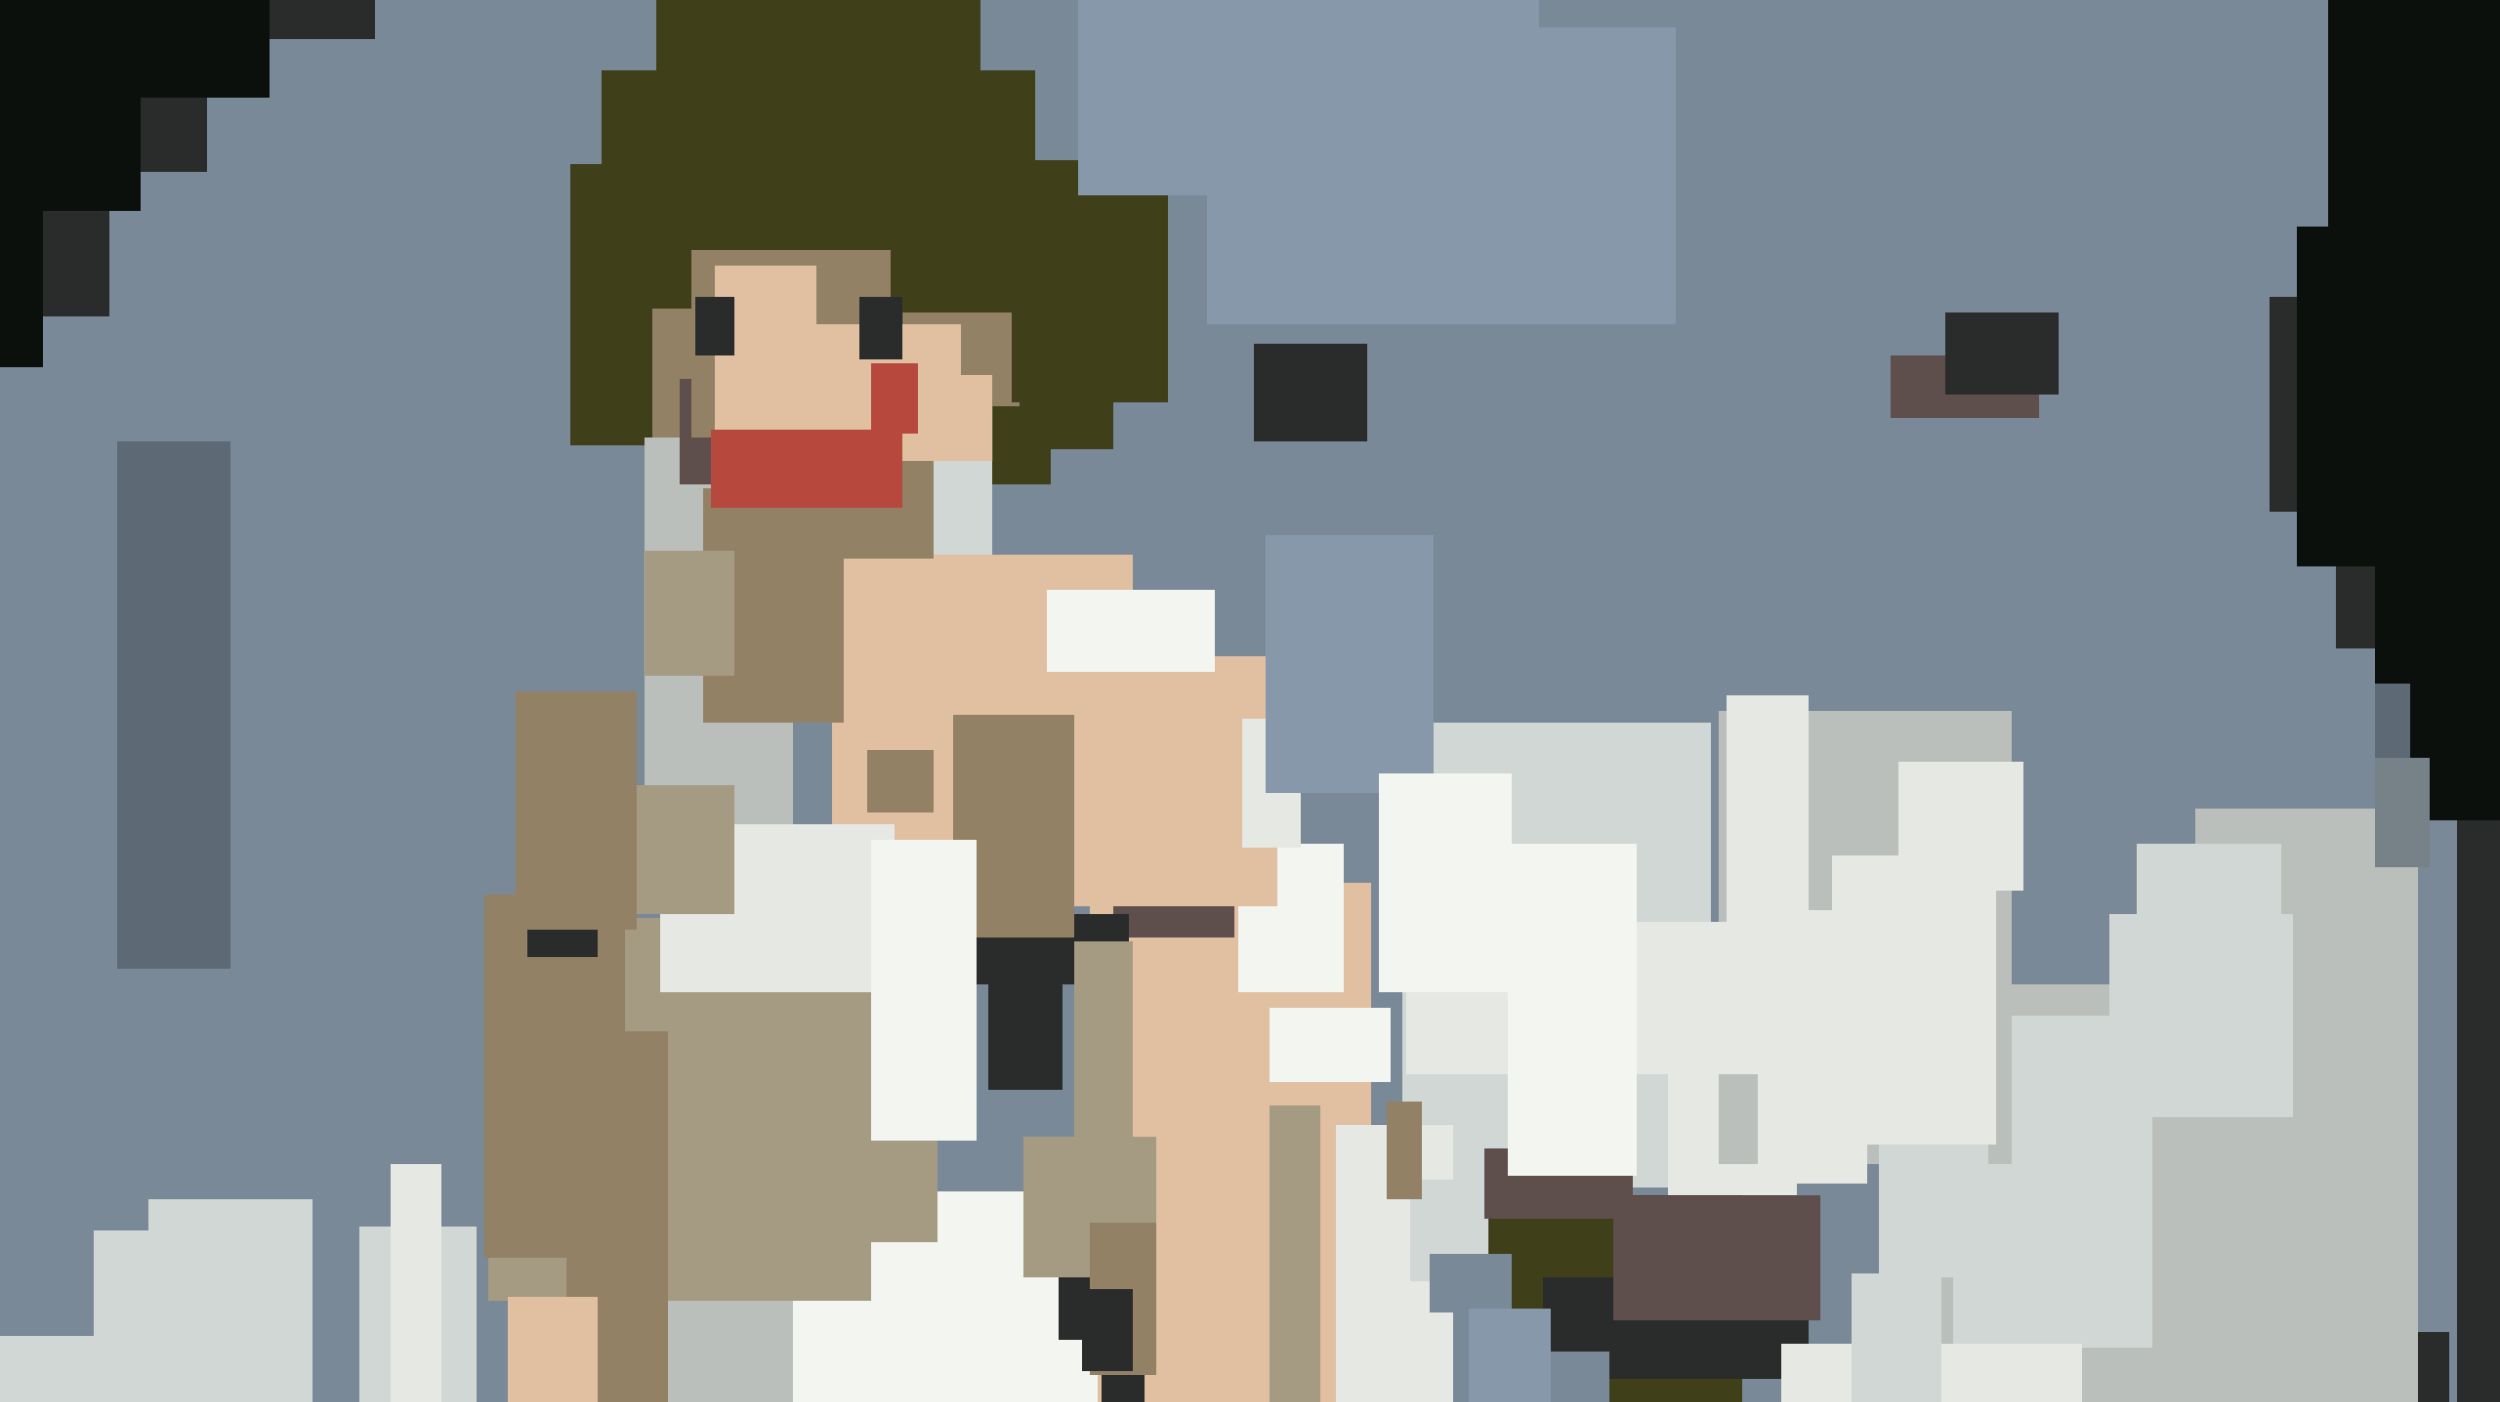 <svg xmlns="http://www.w3.org/2000/svg" width="640px" height="359px">
  <rect width="640" height="359" fill="rgb(121,137,152)"/>
  <rect x="359" y="185" width="79" height="119" fill="rgb(209,215,213)"/>
  <rect x="43" y="-34" width="53" height="44" fill="rgb(41,44,42)"/>
  <rect x="279" y="226" width="72" height="152" fill="rgb(225,191,161)"/>
  <rect x="608" y="341" width="19" height="42" fill="rgb(41,44,42)"/>
  <rect x="381" y="306" width="65" height="72" fill="rgb(63,64,26)"/>
  <rect x="484" y="91" width="38" height="16" fill="rgb(94,78,76)"/>
  <rect x="178" y="305" width="103" height="89" fill="rgb(243,246,240)"/>
  <rect x="488" y="207" width="131" height="158" fill="rgb(186,191,187)"/>
  <rect x="427" y="274" width="33" height="32" fill="rgb(230,232,227)"/>
  <rect x="146" y="-29" width="119" height="143" fill="rgb(63,64,26)"/>
  <rect x="342" y="288" width="30" height="76" fill="rgb(230,232,227)"/>
  <rect x="167" y="79" width="16" height="37" fill="rgb(147,129,102)"/>
  <rect x="260" y="86" width="25" height="29" fill="rgb(63,64,26)"/>
  <rect x="500" y="260" width="51" height="85" fill="rgb(209,215,213)"/>
  <rect x="309" y="7" width="120" height="76" fill="rgb(135,152,170)"/>
  <rect x="596" y="-124" width="77" height="205" fill="rgb(11,16,13)"/>
  <rect x="325" y="283" width="13" height="76" fill="rgb(165,155,130)"/>
  <rect x="150" y="315" width="53" height="48" fill="rgb(186,191,187)"/>
  <rect x="165" y="112" width="38" height="111" fill="rgb(186,191,187)"/>
  <rect x="492" y="197" width="70" height="55" fill="rgb(121,137,152)"/>
  <rect x="246" y="69" width="23" height="55" fill="rgb(63,64,26)"/>
  <rect x="174" y="97" width="37" height="27" fill="rgb(94,78,76)"/>
  <rect x="361" y="302" width="20" height="26" fill="rgb(209,215,213)"/>
  <rect x="317" y="216" width="27" height="38" fill="rgb(243,246,240)"/>
  <rect x="285" y="228" width="31" height="12" fill="rgb(94,78,76)"/>
  <rect x="185" y="84" width="69" height="78" fill="rgb(209,215,213)"/>
  <rect x="282" y="317" width="11" height="53" fill="rgb(41,44,42)"/>
  <rect x="440" y="182" width="75" height="116" fill="rgb(186,191,187)"/>
  <rect x="355" y="282" width="9" height="25" fill="rgb(147,129,102)"/>
  <rect x="92" y="314" width="30" height="73" fill="rgb(209,215,213)"/>
  <rect x="380" y="294" width="38" height="18" fill="rgb(94,78,76)"/>
  <rect x="125" y="259" width="98" height="74" fill="rgb(165,155,130)"/>
  <rect x="231" y="80" width="30" height="24" fill="rgb(147,129,102)"/>
  <rect x="139" y="235" width="101" height="83" fill="rgb(165,155,130)"/>
  <rect x="177" y="64" width="51" height="48" fill="rgb(147,129,102)"/>
  <rect x="271" y="305" width="21" height="38" fill="rgb(41,44,42)"/>
  <rect x="150" y="-32" width="18" height="50" fill="rgb(121,137,152)"/>
  <rect x="598" y="117" width="18" height="49" fill="rgb(41,44,42)"/>
  <rect x="9" y="20" width="44" height="24" fill="rgb(41,44,42)"/>
  <rect x="145" y="264" width="26" height="97" fill="rgb(147,129,102)"/>
  <rect x="395" y="327" width="68" height="26" fill="rgb(41,44,42)"/>
  <rect x="205" y="96" width="49" height="22" fill="rgb(225,191,161)"/>
  <rect x="481" y="292" width="28" height="35" fill="rgb(209,215,213)"/>
  <rect x="629" y="137" width="26" height="302" fill="rgb(41,44,42)"/>
  <rect x="206" y="83" width="40" height="15" fill="rgb(225,191,161)"/>
  <rect x="124" y="229" width="36" height="93" fill="rgb(147,129,102)"/>
  <rect x="213" y="142" width="114" height="90" fill="rgb(225,191,161)"/>
  <rect x="259" y="41" width="40" height="62" fill="rgb(63,64,26)"/>
  <rect x="183" y="68" width="26" height="67" fill="rgb(225,191,161)"/>
  <rect x="180" y="125" width="36" height="60" fill="rgb(147,129,102)"/>
  <rect x="165" y="141" width="23" height="32" fill="rgb(165,155,130)"/>
  <rect x="498" y="80" width="29" height="21" fill="rgb(41,44,42)"/>
  <rect x="100" y="298" width="13" height="61" fill="rgb(230,232,227)"/>
  <rect x="366" y="321" width="21" height="15" fill="rgb(121,137,152)"/>
  <rect x="360" y="236" width="111" height="39" fill="rgb(230,232,227)"/>
  <rect x="413" y="306" width="53" height="32" fill="rgb(94,78,76)"/>
  <rect x="608" y="129" width="41" height="81" fill="rgb(11,16,13)"/>
  <rect x="290" y="141" width="67" height="27" fill="rgb(121,137,152)"/>
  <rect x="211" y="118" width="28" height="25" fill="rgb(147,129,102)"/>
  <rect x="234" y="234" width="55" height="18" fill="rgb(41,44,42)"/>
  <rect x="130" y="332" width="23" height="49" fill="rgb(225,191,161)"/>
  <rect x="540" y="234" width="47" height="52" fill="rgb(209,215,213)"/>
  <rect x="251" y="-5" width="18" height="23" fill="rgb(121,137,152)"/>
  <rect x="386" y="216" width="33" height="85" fill="rgb(243,246,240)"/>
  <rect x="135" y="223" width="18" height="22" fill="rgb(41,44,42)"/>
  <rect x="456" y="344" width="77" height="20" fill="rgb(230,232,227)"/>
  <rect x="222" y="192" width="17" height="16" fill="rgb(147,129,102)"/>
  <rect x="391" y="346" width="21" height="13" fill="rgb(121,137,152)"/>
  <rect x="18" y="-12" width="51" height="37" fill="rgb(11,16,13)"/>
  <rect x="220" y="76" width="11" height="16" fill="rgb(41,44,42)"/>
  <rect x="-21" y="-35" width="49" height="116" fill="rgb(41,44,42)"/>
  <rect x="169" y="211" width="60" height="43" fill="rgb(230,232,227)"/>
  <rect x="178" y="76" width="10" height="15" fill="rgb(41,44,42)"/>
  <rect x="253" y="236" width="19" height="43" fill="rgb(41,44,42)"/>
  <rect x="325" y="258" width="31" height="19" fill="rgb(243,246,240)"/>
  <rect x="318" y="184" width="15" height="33" fill="rgb(230,232,227)"/>
  <rect x="244" y="183" width="31" height="57" fill="rgb(147,129,102)"/>
  <rect x="142" y="201" width="46" height="33" fill="rgb(165,155,130)"/>
  <rect x="262" y="291" width="38" height="36" fill="rgb(165,155,130)"/>
  <rect x="321" y="88" width="29" height="25" fill="rgb(41,44,42)"/>
  <rect x="275" y="241" width="15" height="55" fill="rgb(165,155,130)"/>
  <rect x="223" y="93" width="12" height="18" fill="rgb(182,72,61)"/>
  <rect x="24" y="315" width="33" height="55" fill="rgb(209,215,213)"/>
  <rect x="474" y="326" width="23" height="49" fill="rgb(209,215,213)"/>
  <rect x="442" y="178" width="21" height="65" fill="rgb(230,232,227)"/>
  <rect x="-8" y="-9" width="19" height="103" fill="rgb(11,16,13)"/>
  <rect x="223" y="215" width="27" height="77" fill="rgb(243,246,240)"/>
  <rect x="268" y="151" width="43" height="21" fill="rgb(243,246,240)"/>
  <rect x="324" y="137" width="43" height="66" fill="rgb(135,152,170)"/>
  <rect x="353" y="198" width="34" height="56" fill="rgb(243,246,240)"/>
  <rect x="30" y="113" width="29" height="135" fill="rgb(93,105,117)"/>
  <rect x="279" y="313" width="33" height="39" fill="rgb(147,129,102)"/>
  <rect x="38" y="307" width="42" height="56" fill="rgb(209,215,213)"/>
  <rect x="608" y="175" width="9" height="25" fill="rgb(93,105,117)"/>
  <rect x="134" y="-15" width="20" height="57" fill="rgb(121,137,152)"/>
  <rect x="132" y="177" width="31" height="61" fill="rgb(147,129,102)"/>
  <rect x="469" y="219" width="42" height="74" fill="rgb(230,232,227)"/>
  <rect x="182" y="110" width="49" height="20" fill="rgb(182,72,61)"/>
  <rect x="486" y="195" width="32" height="33" fill="rgb(230,232,227)"/>
  <rect x="608" y="194" width="14" height="28" fill="rgb(118,129,136)"/>
  <rect x="547" y="216" width="37" height="25" fill="rgb(209,215,213)"/>
  <rect x="-14" y="342" width="54" height="28" fill="rgb(209,215,213)"/>
  <rect x="296" y="277" width="21" height="101" fill="rgb(225,191,161)"/>
  <rect x="376" y="335" width="21" height="55" fill="rgb(135,152,170)"/>
  <rect x="276" y="-22" width="118" height="72" fill="rgb(135,152,170)"/>
  <rect x="581" y="76" width="8" height="55" fill="rgb(41,44,42)"/>
  <rect x="277" y="330" width="13" height="21" fill="rgb(41,44,42)"/>
  <rect x="588" y="58" width="58" height="87" fill="rgb(11,16,13)"/>
  <rect x="9" y="-5" width="27" height="59" fill="rgb(11,16,13)"/>
  <rect x="450" y="233" width="28" height="70" fill="rgb(230,232,227)"/>
</svg>